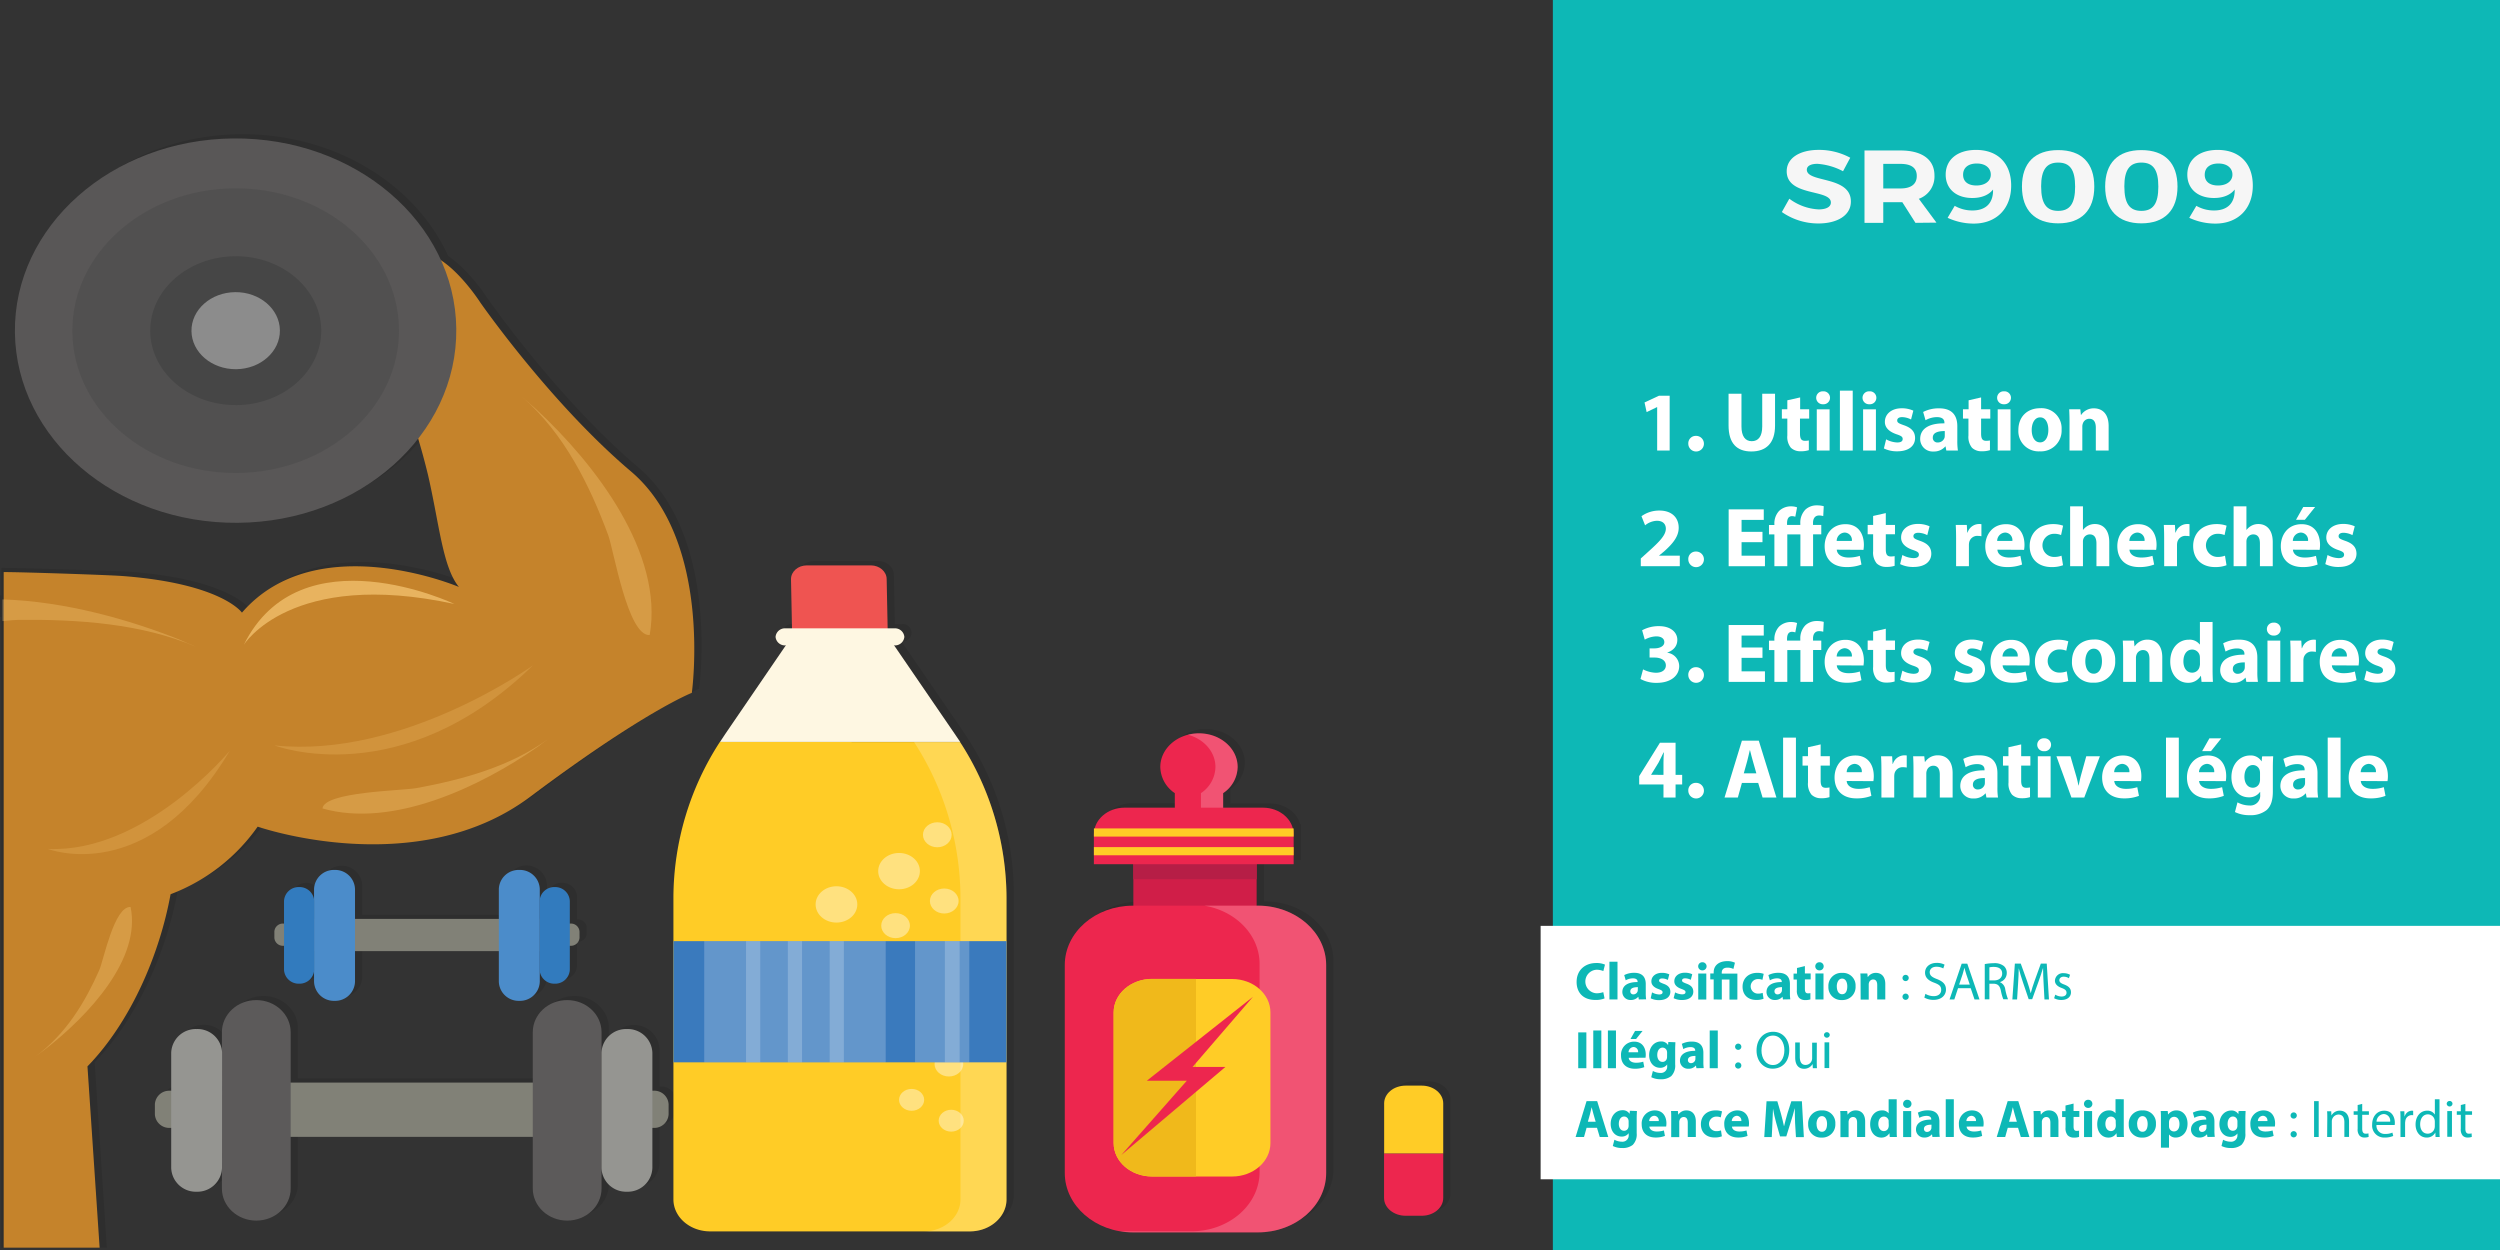 <svg id="Calque_1" data-name="Calque 1" xmlns="http://www.w3.org/2000/svg" viewBox="0 0 799.77 400"><rect x="0" y="0" width="799.77" height="400" fill="#333333" stroke="none"/><title>sr9009-sommaire</title><rect x="496.77" width="303" height="400" style="fill:#0db8b6"/><path d="M581.62,53.27c-2,0-3.37.63-3.37,1.88,0,4.26,14.13,1.88,14.09,10.2,0,4.52-4.51,7-10.38,7a20.35,20.35,0,0,1-11.7-3.66l2.39-4.26A17,17,0,0,0,582,67.85c2.46,0,3.94-.79,3.94-2.21,0-4.36-14.13-1.82-14.13-10,0-4.19,4.13-6.83,10.26-6.83a21.06,21.06,0,0,1,10.07,2.51l-2.31,4.32A20.44,20.44,0,0,0,581.62,53.27Z" transform="translate(-0.23 -0.86)" style="fill:#f6f6f6"/><path d="M613,72.15l-4.2-6.6h-6.1v6.6h-6V49h11.51c6.93,0,10.87,2.9,10.87,8a7.55,7.55,0,0,1-5,7.46l5.64,7.62Zm-10.3-11h5.53c3.29,0,5.19-1.32,5.19-4s-1.89-3.86-5.19-3.86h-5.53Z" transform="translate(-0.23 -0.86)" style="fill:#f6f6f6"/><path d="M631.23,68.19c4.54,0,6.7-2.61,6.59-6.7-1.29,1.68-3.56,2.71-6.63,2.71-5.26,0-8.52-3-8.52-7.46,0-4.88,3.83-7.92,9.7-7.92,7,0,11.25,4.32,11.25,11.42,0,7.36-4.7,12.15-12,12.15a19.87,19.87,0,0,1-8.33-1.85l2.27-3.83A11.23,11.23,0,0,0,631.23,68.19Zm5.87-11.52c0-1.78-1.4-3.5-4.47-3.5-2.69,0-4.39,1.29-4.39,3.6,0,2.15,1.55,3.43,4.24,3.43C635.44,60.2,637.14,58.65,637.1,56.67Z" transform="translate(-0.23 -0.86)" style="fill:#f6f6f6"/><path d="M670.21,60.56c0,7.56-4.13,11.75-11.55,11.75s-11.59-4.19-11.59-11.75,4.09-11.68,11.59-11.68S670.21,53,670.21,60.56Zm-17,0c0,5.45,1.7,7.76,5.45,7.76s5.42-2.31,5.42-7.76-1.7-7.69-5.42-7.69S653.2,55.15,653.2,60.56Z" transform="translate(-0.23 -0.86)" style="fill:#f6f6f6"/><path d="M696.83,60.56c0,7.56-4.13,11.75-11.55,11.75s-11.59-4.19-11.59-11.75,4.09-11.68,11.59-11.68S696.83,53,696.83,60.56Zm-17,0c0,5.45,1.7,7.76,5.45,7.76s5.42-2.31,5.42-7.76-1.7-7.69-5.42-7.69S679.82,55.15,679.82,60.56Z" transform="translate(-0.23 -0.86)" style="fill:#f6f6f6"/><path d="M708.53,68.19c4.54,0,6.7-2.61,6.59-6.7-1.29,1.68-3.56,2.71-6.63,2.71-5.26,0-8.52-3-8.52-7.46,0-4.88,3.83-7.92,9.7-7.92,7,0,11.25,4.32,11.25,11.42,0,7.36-4.7,12.15-12,12.15a19.87,19.87,0,0,1-8.33-1.85l2.27-3.83A11.23,11.23,0,0,0,708.53,68.19Zm5.87-11.52c0-1.78-1.4-3.5-4.47-3.5-2.69,0-4.39,1.29-4.39,3.6,0,2.15,1.55,3.43,4.24,3.43C712.74,60.2,714.44,58.65,714.4,56.67Z" transform="translate(-0.23 -0.86)" style="fill:#f6f6f6"/><path d="M530.37,131.1h-.05L527,132.69l-.67-3.08,4.64-2.16h3.4V145h-4Z" transform="translate(-0.23 -0.86)" style="fill:#fff"/><path d="M540.33,142.81a2.38,2.38,0,0,1,2.43-2.51,2.5,2.5,0,1,1-2.43,2.51Z" transform="translate(-0.23 -0.86)" style="fill:#fff"/><path d="M557.34,126.81v10.47c0,3.13,1.19,4.72,3.29,4.72s3.35-1.51,3.35-4.72V126.81h4.1V137c0,5.61-2.83,8.29-7.58,8.29-4.59,0-7.29-2.54-7.29-8.34V126.81Z" transform="translate(-0.23 -0.86)" style="fill:#fff"/><path d="M576.11,128v3.78H579v3h-2.94v4.78c0,1.59.38,2.32,1.62,2.32a6.72,6.72,0,0,0,1.21-.11l0,3.1a8.05,8.05,0,0,1-2.67.35,4.27,4.27,0,0,1-3.08-1.13,5.47,5.47,0,0,1-1.13-3.91v-5.4h-1.75v-3h1.75v-2.86Z" transform="translate(-0.23 -0.86)" style="fill:#fff"/><path d="M585.67,128.13a2.06,2.06,0,0,1-2.21,2.05,2.07,2.07,0,1,1,0-4.13A2.06,2.06,0,0,1,585.67,128.13ZM581.43,145V131.8h4.1V145Z" transform="translate(-0.23 -0.86)" style="fill:#fff"/><path d="M588.83,125.83h4.1V145h-4.1Z" transform="translate(-0.23 -0.86)" style="fill:#fff"/><path d="M600.49,128.13a2.06,2.06,0,0,1-2.21,2.05,2.07,2.07,0,1,1,0-4.13A2.06,2.06,0,0,1,600.49,128.13ZM596.25,145V131.8h4.1V145Z" transform="translate(-0.23 -0.86)" style="fill:#fff"/><path d="M603.62,141.41a8,8,0,0,0,3.54,1c1.24,0,1.75-.43,1.75-1.11s-.41-1-1.94-1.51c-2.73-.92-3.78-2.4-3.75-4,0-2.46,2.11-4.32,5.37-4.32a8.86,8.86,0,0,1,3.73.76l-.73,2.83a6.47,6.47,0,0,0-2.86-.76c-1,0-1.57.4-1.57,1.08s.51.94,2.13,1.51c2.51.86,3.56,2.13,3.59,4.08,0,2.46-1.94,4.27-5.72,4.27a9.34,9.34,0,0,1-4.26-.92Z" transform="translate(-0.23 -0.86)" style="fill:#fff"/><path d="M622.87,145l-.24-1.32h-.08a4.75,4.75,0,0,1-3.78,1.62,4,4,0,0,1-4.26-4c0-3.43,3.08-5.07,7.75-5V136c0-.7-.38-1.7-2.4-1.7a7.42,7.42,0,0,0-3.64,1l-.76-2.65a10.9,10.9,0,0,1,5.13-1.16c4.4,0,5.8,2.59,5.8,5.7v4.59a20.46,20.46,0,0,0,.19,3.21Zm-.49-6.24c-2.16,0-3.83.49-3.83,2.08a1.47,1.47,0,0,0,1.62,1.57,2.24,2.24,0,0,0,2.13-1.51,3,3,0,0,0,.08-.7Z" transform="translate(-0.23 -0.86)" style="fill:#fff"/><path d="M634,128v3.78h2.94v3H634v4.78c0,1.59.38,2.32,1.62,2.32a6.72,6.72,0,0,0,1.21-.11l0,3.1a8.05,8.05,0,0,1-2.67.35,4.27,4.27,0,0,1-3.08-1.13,5.47,5.47,0,0,1-1.13-3.91v-5.4h-1.75v-3H630v-2.86Z" transform="translate(-0.23 -0.86)" style="fill:#fff"/><path d="M643.55,128.13a2.06,2.06,0,0,1-2.21,2.05,2.07,2.07,0,1,1,0-4.13A2.06,2.06,0,0,1,643.55,128.13ZM639.31,145V131.8h4.1V145Z" transform="translate(-0.23 -0.86)" style="fill:#fff"/><path d="M659.75,138.25a6.62,6.62,0,0,1-7,7,6.47,6.47,0,0,1-6.83-6.8c0-4.26,2.81-7,7-7A6.42,6.42,0,0,1,659.75,138.25Zm-9.56.13c0,2.27.94,4,2.7,4,1.59,0,2.62-1.59,2.62-4,0-2-.76-4-2.62-4S650.19,136.44,650.19,138.39Z" transform="translate(-0.23 -0.86)" style="fill:#fff"/><path d="M662.29,136c0-1.65-.05-3-.11-4.21h3.56l.19,1.81H666a4.83,4.83,0,0,1,4.08-2.11c2.7,0,4.72,1.78,4.72,5.67V145h-4.1v-7.31c0-1.7-.59-2.86-2.08-2.86a2.19,2.19,0,0,0-2.08,1.54,2.83,2.83,0,0,0-.16,1V145h-4.1Z" transform="translate(-0.23 -0.86)" style="fill:#fff"/><path d="M525.13,182v-2.48l2.27-2.05c3.83-3.43,5.7-5.4,5.75-7.45,0-1.43-.86-2.56-2.89-2.56a6.35,6.35,0,0,0-3.75,1.46L525.35,166a9.71,9.71,0,0,1,5.75-1.81c4,0,6.16,2.32,6.16,5.51,0,2.94-2.13,5.29-4.67,7.56L531,178.57v.05h6.61V182Z" transform="translate(-0.23 -0.86)" style="fill:#fff"/><path d="M540.33,179.81a2.38,2.38,0,0,1,2.43-2.51,2.5,2.5,0,1,1-2.43,2.51Z" transform="translate(-0.23 -0.86)" style="fill:#fff"/><path d="M564.06,174.31h-6.69v4.32h7.48V182H553.24V163.81h11.23v3.37h-7.1V171h6.69Z" transform="translate(-0.23 -0.86)" style="fill:#fff"/><path d="M576.19,182V171.82H572V182h-4.13V171.82h-1.73v-3h1.73v-.27a5.86,5.86,0,0,1,1.51-4.24,5.45,5.45,0,0,1,4-1.46,5.08,5.08,0,0,1,1.75.32l-.57,3a3.32,3.32,0,0,0-1.05-.19c-1.21,0-1.59,1-1.59,2.32v.49h4.24v-.51a6,6,0,0,1,1.67-4.43,5.3,5.3,0,0,1,3.64-1.32,8,8,0,0,1,2.19.27l-.16,3.16a4.63,4.63,0,0,0-1.35-.19c-1.35,0-1.92,1.05-1.92,2.35v.67h2.64v3h-2.62V182Z" transform="translate(-0.23 -0.86)" style="fill:#fff"/><path d="M587.83,176.71c.13,1.7,1.81,2.51,3.72,2.51a11.62,11.62,0,0,0,3.64-.54l.54,2.78a13,13,0,0,1-4.78.81c-4.48,0-7-2.59-7-6.72,0-3.35,2.08-7,6.67-7,4.27,0,5.88,3.32,5.88,6.59a9.78,9.78,0,0,1-.13,1.62Zm4.83-2.81a2.38,2.38,0,0,0-2.32-2.67,2.69,2.69,0,0,0-2.54,2.67Z" transform="translate(-0.23 -0.86)" style="fill:#fff"/><path d="M603.51,165v3.78h2.94v3h-2.94v4.78c0,1.59.38,2.32,1.62,2.32a6.72,6.72,0,0,0,1.21-.11l0,3.1a8.05,8.05,0,0,1-2.67.35,4.27,4.27,0,0,1-3.08-1.13,5.47,5.47,0,0,1-1.13-3.91v-5.4h-1.75v-3h1.75v-2.86Z" transform="translate(-0.23 -0.86)" style="fill:#fff"/><path d="M608.81,178.41a8,8,0,0,0,3.54,1c1.24,0,1.75-.43,1.75-1.11s-.41-1-1.94-1.51c-2.73-.92-3.78-2.4-3.75-4,0-2.46,2.11-4.32,5.37-4.32a8.86,8.86,0,0,1,3.73.76l-.73,2.83a6.47,6.47,0,0,0-2.86-.76c-1,0-1.57.4-1.57,1.08s.51.94,2.13,1.51c2.51.86,3.56,2.13,3.59,4.08,0,2.46-1.94,4.27-5.72,4.27a9.34,9.34,0,0,1-4.26-.92Z" transform="translate(-0.23 -0.86)" style="fill:#fff"/><path d="M626,173.15c0-1.94-.05-3.21-.11-4.35h3.54l.14,2.43h.11a3.88,3.88,0,0,1,3.56-2.73,4.21,4.21,0,0,1,.86.05v3.86a5.9,5.9,0,0,0-1.11-.11,2.64,2.64,0,0,0-2.81,2.08,4.86,4.86,0,0,0-.08.92V182H626Z" transform="translate(-0.23 -0.86)" style="fill:#fff"/><path d="M639.21,176.71c.13,1.7,1.81,2.51,3.72,2.51a11.62,11.62,0,0,0,3.64-.54l.54,2.78a13,13,0,0,1-4.78.81c-4.48,0-7-2.59-7-6.72,0-3.35,2.08-7,6.67-7,4.27,0,5.88,3.32,5.88,6.59a9.78,9.78,0,0,1-.13,1.62ZM644,173.9a2.38,2.38,0,0,0-2.32-2.67,2.69,2.69,0,0,0-2.54,2.67Z" transform="translate(-0.23 -0.86)" style="fill:#fff"/><path d="M660.21,181.68a10,10,0,0,1-3.67.59c-4.26,0-7-2.59-7-6.75,0-3.86,2.65-7,7.56-7a9.51,9.51,0,0,1,3.13.51l-.65,3a5.61,5.61,0,0,0-2.29-.4,3.7,3.7,0,0,0,.08,7.4,6.33,6.33,0,0,0,2.35-.4Z" transform="translate(-0.23 -0.86)" style="fill:#fff"/><path d="M662.48,162.83h4.1v7.53h.05a4.92,4.92,0,0,1,1.62-1.35,4.61,4.61,0,0,1,2.13-.51c2.62,0,4.62,1.81,4.62,5.78V182h-4.1v-7.26c0-1.73-.59-2.92-2.13-2.92a2.18,2.18,0,0,0-2.05,1.43,2.6,2.6,0,0,0-.14.92V182h-4.1Z" transform="translate(-0.23 -0.86)" style="fill:#fff"/><path d="M681.46,176.71c.13,1.7,1.81,2.51,3.72,2.51a11.62,11.62,0,0,0,3.64-.54l.54,2.78a13,13,0,0,1-4.78.81c-4.48,0-7-2.59-7-6.72,0-3.35,2.08-7,6.67-7,4.27,0,5.88,3.32,5.88,6.59a9.78,9.78,0,0,1-.13,1.62Zm4.83-2.81a2.38,2.38,0,0,0-2.32-2.67,2.69,2.69,0,0,0-2.54,2.67Z" transform="translate(-0.23 -0.86)" style="fill:#fff"/><path d="M692.56,173.15c0-1.94-.05-3.21-.11-4.35H696l.14,2.43h.11a3.88,3.88,0,0,1,3.56-2.73,4.21,4.21,0,0,1,.86.05v3.86a5.9,5.9,0,0,0-1.11-.11,2.64,2.64,0,0,0-2.81,2.08,4.86,4.86,0,0,0-.08.92V182h-4.1Z" transform="translate(-0.23 -0.86)" style="fill:#fff"/><path d="M712.51,181.68a10,10,0,0,1-3.67.59c-4.26,0-7-2.59-7-6.75,0-3.86,2.65-7,7.56-7a9.51,9.51,0,0,1,3.13.51l-.65,3a5.61,5.61,0,0,0-2.29-.4,3.7,3.7,0,0,0,.08,7.4,6.33,6.33,0,0,0,2.35-.4Z" transform="translate(-0.23 -0.86)" style="fill:#fff"/><path d="M714.78,162.83h4.1v7.53h.05a4.92,4.92,0,0,1,1.62-1.35,4.61,4.61,0,0,1,2.13-.51c2.62,0,4.62,1.81,4.62,5.78V182h-4.1v-7.26c0-1.73-.59-2.92-2.13-2.92a2.18,2.18,0,0,0-2.05,1.43,2.6,2.6,0,0,0-.14.92V182h-4.1Z" transform="translate(-0.23 -0.86)" style="fill:#fff"/><path d="M733.76,176.71c.13,1.7,1.81,2.51,3.72,2.51a11.62,11.62,0,0,0,3.64-.54l.54,2.78a13,13,0,0,1-4.78.81c-4.48,0-7-2.59-7-6.72,0-3.35,2.08-7,6.67-7,4.27,0,5.88,3.32,5.88,6.59a9.78,9.78,0,0,1-.13,1.62Zm4.83-2.81a2.38,2.38,0,0,0-2.32-2.67,2.69,2.69,0,0,0-2.54,2.67Zm2.27-10.85-3.29,4.1h-2.83l2.32-4.1Z" transform="translate(-0.23 -0.86)" style="fill:#fff"/><path d="M744.83,178.41a8,8,0,0,0,3.54,1c1.24,0,1.75-.43,1.75-1.11s-.41-1-1.94-1.51c-2.73-.92-3.78-2.4-3.75-4,0-2.46,2.11-4.32,5.37-4.32a8.86,8.86,0,0,1,3.73.76l-.73,2.83a6.47,6.47,0,0,0-2.86-.76c-1,0-1.57.4-1.57,1.08s.51.94,2.13,1.51c2.51.86,3.56,2.13,3.59,4.08,0,2.46-1.94,4.27-5.72,4.27a9.34,9.34,0,0,1-4.26-.92Z" transform="translate(-0.23 -0.86)" style="fill:#fff"/><path d="M525.86,215a9.68,9.68,0,0,0,4.08,1.08c2.13,0,3.21-1,3.21-2.35,0-1.73-1.73-2.51-3.54-2.51h-1.67v-2.94h1.59c1.38,0,3.13-.54,3.13-2,0-1.05-.86-1.84-2.59-1.84a8,8,0,0,0-3.67,1.05l-.84-3a11,11,0,0,1,5.43-1.32c3.75,0,5.83,2,5.83,4.37,0,1.86-1.05,3.32-3.21,4.08v.05a4.36,4.36,0,0,1,3.81,4.27c0,3.1-2.73,5.37-7.18,5.37a10.37,10.37,0,0,1-5.21-1.24Z" transform="translate(-0.23 -0.86)" style="fill:#fff"/><path d="M540.33,216.81a2.38,2.38,0,0,1,2.43-2.51,2.5,2.5,0,1,1-2.43,2.51Z" transform="translate(-0.23 -0.86)" style="fill:#fff"/><path d="M564.06,211.31h-6.69v4.32h7.48V219H553.24V200.81h11.23v3.37h-7.1V208h6.69Z" transform="translate(-0.23 -0.86)" style="fill:#fff"/><path d="M576.19,219V208.82H572V219h-4.13V208.82h-1.73v-3h1.73v-.27a5.86,5.86,0,0,1,1.51-4.24,5.45,5.45,0,0,1,4-1.46,5.08,5.08,0,0,1,1.75.32l-.57,3a3.3,3.3,0,0,0-1.05-.19c-1.21,0-1.59,1-1.59,2.32v.49h4.24v-.51a6,6,0,0,1,1.67-4.43,5.3,5.3,0,0,1,3.64-1.32,8,8,0,0,1,2.19.27l-.16,3.16a4.65,4.65,0,0,0-1.35-.19c-1.35,0-1.92,1.05-1.92,2.35v.67h2.64v3h-2.62V219Z" transform="translate(-0.23 -0.86)" style="fill:#fff"/><path d="M587.83,213.71c.13,1.7,1.81,2.51,3.72,2.51a11.61,11.61,0,0,0,3.64-.54l.54,2.78a13,13,0,0,1-4.78.81c-4.48,0-7-2.59-7-6.72,0-3.35,2.08-7,6.67-7,4.27,0,5.88,3.32,5.88,6.59a9.77,9.77,0,0,1-.13,1.62Zm4.83-2.81a2.38,2.38,0,0,0-2.32-2.67,2.7,2.7,0,0,0-2.54,2.67Z" transform="translate(-0.23 -0.86)" style="fill:#fff"/><path d="M603.51,202v3.78h2.94v3h-2.94v4.78c0,1.59.38,2.32,1.62,2.32a6.63,6.63,0,0,0,1.21-.11l0,3.1a8.06,8.06,0,0,1-2.67.35,4.27,4.27,0,0,1-3.08-1.13,5.47,5.47,0,0,1-1.13-3.91v-5.4h-1.75v-3h1.75v-2.86Z" transform="translate(-0.23 -0.86)" style="fill:#fff"/><path d="M608.81,215.41a8,8,0,0,0,3.54,1c1.24,0,1.75-.43,1.75-1.11s-.41-1-1.94-1.51c-2.73-.92-3.78-2.4-3.75-4,0-2.46,2.11-4.32,5.37-4.32a8.85,8.85,0,0,1,3.73.76l-.73,2.83a6.47,6.47,0,0,0-2.86-.76c-1,0-1.57.41-1.57,1.08s.51.94,2.13,1.51c2.51.86,3.56,2.13,3.59,4.08,0,2.46-1.94,4.26-5.72,4.26a9.36,9.36,0,0,1-4.26-.92Z" transform="translate(-0.23 -0.86)" style="fill:#fff"/><path d="M626,215.41a8,8,0,0,0,3.54,1c1.24,0,1.75-.43,1.75-1.11s-.41-1-1.94-1.51c-2.73-.92-3.78-2.4-3.75-4,0-2.46,2.11-4.32,5.37-4.32a8.85,8.85,0,0,1,3.73.76l-.73,2.83a6.47,6.47,0,0,0-2.86-.76c-1,0-1.57.41-1.57,1.08s.51.94,2.13,1.51c2.51.86,3.56,2.13,3.59,4.08,0,2.46-1.94,4.26-5.72,4.26a9.36,9.36,0,0,1-4.26-.92Z" transform="translate(-0.23 -0.86)" style="fill:#fff"/><path d="M640.88,213.71c.13,1.7,1.81,2.51,3.72,2.51a11.61,11.61,0,0,0,3.64-.54l.54,2.78a13,13,0,0,1-4.78.81c-4.48,0-7-2.59-7-6.72,0-3.35,2.08-7,6.67-7,4.27,0,5.88,3.32,5.88,6.59a9.77,9.77,0,0,1-.13,1.62Zm4.83-2.81a2.38,2.38,0,0,0-2.32-2.67,2.7,2.7,0,0,0-2.54,2.67Z" transform="translate(-0.23 -0.86)" style="fill:#fff"/><path d="M661.88,218.68a10,10,0,0,1-3.67.59c-4.26,0-7-2.59-7-6.75,0-3.86,2.65-7,7.56-7a9.51,9.51,0,0,1,3.13.51l-.65,3a5.61,5.61,0,0,0-2.29-.4,3.7,3.7,0,0,0,.08,7.4,6.35,6.35,0,0,0,2.35-.4Z" transform="translate(-0.23 -0.86)" style="fill:#fff"/><path d="M676.9,212.25a6.62,6.62,0,0,1-7,7,6.47,6.47,0,0,1-6.83-6.8c0-4.27,2.81-7,7-7A6.42,6.42,0,0,1,676.9,212.25Zm-9.56.13c0,2.27.94,4,2.7,4,1.59,0,2.62-1.59,2.62-4,0-2-.76-4-2.62-4S667.34,210.44,667.34,212.39Z" transform="translate(-0.23 -0.86)" style="fill:#fff"/><path d="M679.44,210c0-1.65-.05-3.05-.11-4.21h3.56l.19,1.81h.08a4.83,4.83,0,0,1,4.08-2.11c2.7,0,4.72,1.78,4.72,5.67V219h-4.1v-7.32c0-1.7-.59-2.86-2.08-2.86a2.19,2.19,0,0,0-2.08,1.54,2.83,2.83,0,0,0-.16,1V219h-4.1Z" transform="translate(-0.23 -0.86)" style="fill:#fff"/><path d="M708.05,199.83v15.22c0,1.49.05,3.05.11,3.94h-3.64l-.19-1.94h-.05a4.61,4.61,0,0,1-4.13,2.24c-3.13,0-5.64-2.67-5.64-6.78,0-4.45,2.75-7,5.91-7A4,4,0,0,1,703.9,207H704v-7.15ZM704,211.39a6.53,6.53,0,0,0-.05-.73,2.47,2.47,0,0,0-2.4-2c-1.86,0-2.83,1.67-2.83,3.75,0,2.24,1.11,3.64,2.81,3.64a2.4,2.4,0,0,0,2.38-2,3.49,3.49,0,0,0,.11-.95Z" transform="translate(-0.23 -0.86)" style="fill:#fff"/><path d="M718.85,219l-.24-1.32h-.08a4.75,4.75,0,0,1-3.78,1.62,4,4,0,0,1-4.26-4c0-3.43,3.08-5.07,7.75-5V210c0-.7-.38-1.7-2.4-1.7a7.42,7.42,0,0,0-3.64,1l-.76-2.65a10.9,10.9,0,0,1,5.13-1.16c4.4,0,5.8,2.59,5.8,5.7v4.59a20.46,20.46,0,0,0,.19,3.21Zm-.49-6.24c-2.16,0-3.83.49-3.83,2.08a1.47,1.47,0,0,0,1.62,1.57,2.24,2.24,0,0,0,2.13-1.51,3,3,0,0,0,.08-.7Z" transform="translate(-0.23 -0.86)" style="fill:#fff"/><path d="M729.85,202.13a2.06,2.06,0,0,1-2.21,2.05,2.07,2.07,0,1,1,0-4.13A2.06,2.06,0,0,1,729.85,202.13ZM725.61,219V205.8h4.1V219Z" transform="translate(-0.23 -0.86)" style="fill:#fff"/><path d="M733,210.15c0-1.94-.05-3.21-.11-4.35h3.54l.14,2.43h.11a3.88,3.88,0,0,1,3.56-2.73,4.24,4.24,0,0,1,.86.05v3.86a5.81,5.81,0,0,0-1.11-.11,2.64,2.64,0,0,0-2.81,2.08,4.86,4.86,0,0,0-.08.92V219H733Z" transform="translate(-0.23 -0.86)" style="fill:#fff"/><path d="M746.21,213.71c.13,1.7,1.81,2.51,3.72,2.51a11.61,11.61,0,0,0,3.64-.54l.54,2.78a13,13,0,0,1-4.78.81c-4.48,0-7-2.59-7-6.72,0-3.35,2.08-7,6.67-7,4.27,0,5.88,3.32,5.88,6.59a9.77,9.77,0,0,1-.13,1.62ZM751,210.9a2.38,2.38,0,0,0-2.32-2.67,2.7,2.7,0,0,0-2.54,2.67Z" transform="translate(-0.23 -0.86)" style="fill:#fff"/><path d="M757.28,215.41a8,8,0,0,0,3.54,1c1.24,0,1.75-.43,1.75-1.11s-.41-1-1.94-1.51c-2.73-.92-3.78-2.4-3.75-4,0-2.46,2.11-4.32,5.37-4.32a8.85,8.85,0,0,1,3.73.76l-.73,2.83a6.47,6.47,0,0,0-2.86-.76c-1,0-1.57.41-1.57,1.08s.51.94,2.13,1.51c2.51.86,3.56,2.13,3.59,4.08,0,2.46-1.94,4.26-5.72,4.26a9.36,9.36,0,0,1-4.26-.92Z" transform="translate(-0.23 -0.86)" style="fill:#fff"/><path d="M532.39,256v-4.18h-7.77v-2.67l6.64-10.69h5v10.28h2.11v3.08h-2.11V256Zm0-7.26v-3.89c0-1.05.05-2.13.13-3.27h-.11c-.57,1.13-1,2.16-1.62,3.27l-2.35,3.83v.05Z" transform="translate(-0.23 -0.86)" style="fill:#fff"/><path d="M540.33,253.81a2.38,2.38,0,0,1,2.43-2.51,2.5,2.5,0,1,1-2.43,2.51Z" transform="translate(-0.23 -0.86)" style="fill:#fff"/><path d="M557.48,251.33l-1.3,4.67h-4.26l5.56-18.19h5.4L568.52,256h-4.43l-1.4-4.67Zm4.62-3.08L561,244.39c-.32-1.08-.65-2.43-.92-3.51H560c-.27,1.08-.54,2.46-.84,3.51l-1.08,3.86Z" transform="translate(-0.23 -0.86)" style="fill:#fff"/><path d="M570.66,236.83h4.1V256h-4.1Z" transform="translate(-0.23 -0.86)" style="fill:#fff"/><path d="M582.67,239v3.78h2.94v3h-2.94v4.78c0,1.59.38,2.32,1.62,2.32a6.63,6.63,0,0,0,1.21-.11l0,3.1a8.06,8.06,0,0,1-2.67.35,4.27,4.27,0,0,1-3.08-1.13,5.47,5.47,0,0,1-1.13-3.91v-5.4h-1.75v-3h1.75v-2.86Z" transform="translate(-0.23 -0.86)" style="fill:#fff"/><path d="M591,250.71c.13,1.7,1.81,2.51,3.72,2.51a11.61,11.61,0,0,0,3.64-.54l.54,2.78a13,13,0,0,1-4.78.81c-4.48,0-7-2.59-7-6.72,0-3.35,2.08-7,6.67-7,4.27,0,5.88,3.32,5.88,6.59a9.77,9.77,0,0,1-.13,1.62Zm4.83-2.81a2.38,2.38,0,0,0-2.32-2.67A2.7,2.7,0,0,0,591,247.9Z" transform="translate(-0.23 -0.86)" style="fill:#fff"/><path d="M602.11,247.15c0-1.94-.05-3.21-.11-4.35h3.54l.14,2.43h.11a3.88,3.88,0,0,1,3.56-2.73,4.24,4.24,0,0,1,.86.05v3.86a5.81,5.81,0,0,0-1.11-.11,2.64,2.64,0,0,0-2.81,2.08,4.86,4.86,0,0,0-.08.92V256h-4.1Z" transform="translate(-0.23 -0.86)" style="fill:#fff"/><path d="M612.37,247c0-1.65-.05-3.05-.11-4.21h3.56l.19,1.81h.08a4.83,4.83,0,0,1,4.08-2.11c2.7,0,4.72,1.78,4.72,5.67V256h-4.1v-7.32c0-1.7-.59-2.86-2.08-2.86a2.19,2.19,0,0,0-2.08,1.54,2.83,2.83,0,0,0-.16,1V256h-4.1Z" transform="translate(-0.23 -0.86)" style="fill:#fff"/><path d="M635.7,256l-.24-1.32h-.08a4.75,4.75,0,0,1-3.78,1.62,4,4,0,0,1-4.26-4c0-3.43,3.08-5.07,7.75-5V247c0-.7-.38-1.7-2.4-1.7a7.42,7.42,0,0,0-3.64,1l-.76-2.65a10.9,10.9,0,0,1,5.13-1.16c4.4,0,5.8,2.59,5.8,5.7v4.59a20.46,20.46,0,0,0,.19,3.21Zm-.49-6.24c-2.16,0-3.83.49-3.83,2.08a1.47,1.47,0,0,0,1.62,1.57,2.24,2.24,0,0,0,2.13-1.51,3,3,0,0,0,.08-.7Z" transform="translate(-0.23 -0.86)" style="fill:#fff"/><path d="M646.82,239v3.78h2.94v3h-2.94v4.78c0,1.59.38,2.32,1.62,2.32a6.63,6.63,0,0,0,1.21-.11l0,3.1a8.06,8.06,0,0,1-2.67.35,4.27,4.27,0,0,1-3.08-1.13,5.47,5.47,0,0,1-1.13-3.91v-5.4H641v-3h1.75v-2.86Z" transform="translate(-0.23 -0.86)" style="fill:#fff"/><path d="M656.38,239.13a2.06,2.06,0,0,1-2.21,2.05,2.07,2.07,0,1,1,0-4.13A2.06,2.06,0,0,1,656.38,239.13ZM652.14,256V242.8h4.1V256Z" transform="translate(-0.23 -0.86)" style="fill:#fff"/><path d="M662.59,242.8l1.78,6.13a30.79,30.79,0,0,1,.76,3.21h.08c.22-1.08.43-2.08.73-3.21l1.7-6.13H672L667,256h-4.1l-4.8-13.2Z" transform="translate(-0.23 -0.86)" style="fill:#fff"/><path d="M676.6,250.71c.13,1.7,1.81,2.51,3.72,2.51a11.61,11.61,0,0,0,3.64-.54l.54,2.78a13,13,0,0,1-4.78.81c-4.48,0-7-2.59-7-6.72,0-3.35,2.08-7,6.67-7,4.27,0,5.88,3.32,5.88,6.59a9.77,9.77,0,0,1-.13,1.62Zm4.83-2.81a2.38,2.38,0,0,0-2.32-2.67,2.7,2.7,0,0,0-2.54,2.67Z" transform="translate(-0.23 -0.86)" style="fill:#fff"/><path d="M693.15,236.83h4.1V256h-4.1Z" transform="translate(-0.23 -0.86)" style="fill:#fff"/><path d="M703.74,250.71c.13,1.7,1.81,2.51,3.72,2.51a11.61,11.61,0,0,0,3.64-.54l.54,2.78a13,13,0,0,1-4.78.81c-4.48,0-7-2.59-7-6.72,0-3.35,2.08-7,6.67-7,4.27,0,5.88,3.32,5.88,6.59a9.77,9.77,0,0,1-.13,1.62Zm4.83-2.81a2.38,2.38,0,0,0-2.32-2.67,2.7,2.7,0,0,0-2.54,2.67Zm2.27-10.85-3.29,4.1h-2.83l2.32-4.1Z" transform="translate(-0.23 -0.86)" style="fill:#fff"/><path d="M727.44,242.8c-.05.84-.11,1.94-.11,3.91v7.37c0,2.54-.51,4.62-2,5.94a8.14,8.14,0,0,1-5.37,1.62,10.29,10.29,0,0,1-4.75-1l.81-3.1a8.12,8.12,0,0,0,3.83,1,3.15,3.15,0,0,0,3.43-3.48v-.86h-.05a4.22,4.22,0,0,1-3.56,1.73c-3.27,0-5.59-2.64-5.59-6.45,0-4.24,2.75-6.94,6-6.94a4,4,0,0,1,3.62,1.86h.05l.14-1.57Zm-4.21,5.37a3.21,3.21,0,0,0-.08-.76,2.25,2.25,0,0,0-2.21-1.81c-1.48,0-2.7,1.35-2.7,3.75,0,2,1,3.51,2.7,3.51a2.23,2.23,0,0,0,2.16-1.67,3.47,3.47,0,0,0,.13-1.08Z" transform="translate(-0.23 -0.86)" style="fill:#fff"/><path d="M738.13,256l-.24-1.32h-.08A4.75,4.75,0,0,1,734,256.3a4,4,0,0,1-4.26-4c0-3.43,3.08-5.07,7.75-5V247c0-.7-.38-1.7-2.4-1.7a7.42,7.42,0,0,0-3.64,1l-.76-2.65a10.9,10.9,0,0,1,5.13-1.16c4.4,0,5.8,2.59,5.8,5.7v4.59a20.46,20.46,0,0,0,.19,3.21Zm-.49-6.24c-2.16,0-3.83.49-3.83,2.08a1.47,1.47,0,0,0,1.62,1.57,2.24,2.24,0,0,0,2.13-1.51,3,3,0,0,0,.08-.7Z" transform="translate(-0.23 -0.86)" style="fill:#fff"/><path d="M744.88,236.83H749V256h-4.1Z" transform="translate(-0.23 -0.86)" style="fill:#fff"/><path d="M755.47,250.71c.13,1.7,1.81,2.51,3.72,2.51a11.61,11.61,0,0,0,3.64-.54l.54,2.78a13,13,0,0,1-4.78.81c-4.48,0-7-2.59-7-6.72,0-3.35,2.08-7,6.67-7,4.27,0,5.88,3.32,5.88,6.59a9.77,9.77,0,0,1-.13,1.62Zm4.83-2.81a2.38,2.38,0,0,0-2.32-2.67,2.7,2.7,0,0,0-2.54,2.67Z" transform="translate(-0.23 -0.86)" style="fill:#fff"/><g style="opacity:0.1"><path d="M53.54,300a119.39,119.39,0,0,0,3.59-14.4A59.92,59.92,0,0,0,85,264s50.82,17.71,87.23-9.59,51.66-33.21,51.66-33.21,6.76-48.61-19.48-70.84c-25.89-21.93-48.22-54.06-48.22-54.06s-5.76-9-12.57-13.51c-10.41-23-36.3-39.23-66.4-39C38.24,44.15,7,72,7.35,105.92s32.31,61.22,71.28,60.87c24-.21,45.14-10.87,57.7-27,1.13,3.73,2.23,7.72,3.16,11.75,3.63,15.83,4.67,29.39,9.86,35.72,0,0-45.51-19.37-69.41,8.22,0,0-6.38-9.29-38.13-11.71C37,183.44,6.65,182.53.67,182.53v8.78l-.43,0v6.94l.43,0v59.4h0V400H34.4l-3.89-59.32C39.79,331.2,48.23,316.86,53.54,300Z" transform="translate(-0.23 -0.86)" style="fill:#050505"/><path d="M457.35,346.8H452.2c-3.8,0-6.87,2.54-6.87,5.68v30.3c0,3.14,3.08,5.68,6.87,5.68h5.16c3.8,0,6.87-2.54,6.87-5.68v-30.3C464.23,349.34,461.15,346.8,457.35,346.8Z" transform="translate(-0.23 -0.86)" style="fill:#050505"/><path d="M168.66,319.7a6.34,6.34,0,0,0,6.55-6.1v-3.34a4.72,4.72,0,0,0,4.79,4,4.68,4.68,0,0,0,4.83-4.5v-7.65l.22,0a2.73,2.73,0,0,0,2.87-2.55v-2a2.73,2.73,0,0,0-2.87-2.55l-.22,0v-7.24a4.68,4.68,0,0,0-4.83-4.5,4.73,4.73,0,0,0-4.79,4v-3.34a6.56,6.56,0,0,0-13.1,0v9.56h-46v-9.56a6.56,6.56,0,0,0-13.09,0v3.34a4.86,4.86,0,0,0-9.63.55V295l-.22,0a2.72,2.72,0,0,0-2.87,2.55v2a2.72,2.72,0,0,0,2.87,2.55l.22,0v7.65a4.86,4.86,0,0,0,9.63.55v3.34a6.56,6.56,0,0,0,13.09,0v-9.82h46v9.82A6.34,6.34,0,0,0,168.66,319.7Z" transform="translate(-0.23 -0.86)" style="fill:#050505"/><path d="M211.59,348.45l-.37,0V336.31a8.19,8.19,0,0,0-16.21-.92v-5.63c0-5.67-4.93-10.27-11-10.27s-11,4.6-11,10.27v16.09H95.52V329.76c0-5.67-4.93-10.27-11-10.27s-11,4.6-11,10.27v5.63a8,8,0,0,0-8.07-6.66,7.87,7.87,0,0,0-8.14,7.58v12.16l-.37,0a4.59,4.59,0,0,0-4.83,4.3V356a4.59,4.59,0,0,0,4.83,4.3l.37,0v12.86a7.87,7.87,0,0,0,8.14,7.58,8,8,0,0,0,8.07-6.66v5.62c0,7.46,4.93,10.27,11,10.27s11-4.6,11-10.27V363.21H173v16.53c0,5.67,4.93,10.27,11,10.27s11-4.6,11-10.27v-5.62a8.19,8.19,0,0,0,16.21-.92V360.33l.37,0a4.59,4.59,0,0,0,4.83-4.3v-3.29A4.59,4.59,0,0,0,211.59,348.45Z" transform="translate(-0.23 -0.86)" style="fill:#050505"/><path d="M308,234.31,288.57,206h.13a2.76,2.76,0,1,0,0-5.47h-2.2l-.31-15.78c0-2.43-2.26-4.4-5.05-4.4h-20.5c-2.79,0-5.05,2-5.05,4.4l.31,15.78h-2.12a2.76,2.76,0,1,0,0,5.47h.14l-19.4,28.32c-.59.85-1.14,1.71-1.7,2.57A92,92,0,0,0,218,286.63v96.55c0,5.66,5.26,10.24,11.75,10.24h83.06c6.49,0,11.75-4.59,11.75-10.24V286.63a92,92,0,0,0-14.86-49.74C309.11,236,308.55,235.16,308,234.31Z" transform="translate(-0.23 -0.86)" style="fill:#050505"/><path d="M405,289.24h-.42V276h11.83V264.54h-.26c-1-3.8-4.9-6.64-9.57-6.64H393.83v-4.65a10.28,10.28,0,0,0,4.64-8.35c0-6-5.54-10.78-12.37-10.78-.38,0-.75,0-1.11,0l-.38,0-.7.09-.44.07c-.31.06-.61.13-.91.2h0c-5.1,1.33-8.83,5.45-8.83,10.33a10.28,10.28,0,0,0,4.64,8.35v4.65h-16c-4.67,0-8.56,2.84-9.57,6.64h-.26v2.61h0v3.37h0v2.61h0V276H365.1v13.26H365c-12,0-21.81,8.51-21.81,19v66.52c0,10.5,9.77,19,21.81,19h40c12,0,21.81-8.51,21.81-19V308.25C426.78,297.75,417,289.24,405,289.24Z" transform="translate(-0.23 -0.86)" style="fill:#050505"/></g><path d="M202.1,151.69c-25.89-21.93-48.22-54.06-48.22-54.06s-10.21-16-19.53-16-33.29.23-46.79,3.4S57.45,97,63.43,115.24c0,0-5.45,8.45,0,14.1,2.81,2.92,9.11,1.36,9.11,1.36s32.18,6.33,38.4,3.62,16.24-12.67,16.24-12.67a225.58,225.58,0,0,1,10,31.26c3.63,15.83,4.67,29.39,9.86,35.72,0,0-45.51-19.37-69.41,8.22,0,0-6.38-9.29-38.13-11.71-4.78-.36-32.1-1.27-38.09-1.27v75.05h0V400H32.1l-3.89-58c9.28-9.48,17.71-23.82,23-40.67a119.39,119.39,0,0,0,3.59-14.4,59.92,59.92,0,0,0,27.86-21.62s50.82,17.71,87.23-9.59,51.66-33.21,51.66-33.21S228.34,173.92,202.1,151.69Z" transform="translate(-0.23 -0.86)" style="fill:#c5832b"/><path d="M78.21,207.17s15-24.44,67.39-13.09C145.6,194.08,96.32,170.6,78.21,207.17Z" transform="translate(-0.23 -0.86)" style="fill:#ffd382;opacity:0.6"/><path d="M88,239.32s40.51,15.62,82.73-25.62C170.75,213.7,129.12,243.69,88,239.32Z" transform="translate(-0.23 -0.86)" style="fill:#ffd382;opacity:0.2"/><path d="M171.61,131.65c19.23,17.8,41,46.31,36.46,72.37-7,.41-11.47-27.09-13.28-32-5.84-15.72-13.89-32.3-27.5-44.17Z" transform="translate(-0.23 -0.86)" style="fill:#ffd382;opacity:0.3"/><path d="M172.05,239.9c-18.2,12.63-46.19,26-68.65,19.59.53-5.35,25.42-5.67,30-6.5,14.65-2.67,30.34-6.93,42.57-16Z" transform="translate(-0.23 -0.86)" style="fill:#ffd382;opacity:0.3"/><path d="M15.55,272.44S47.64,285,73.76,241C73.76,241,46.65,273.81,15.55,272.44Z" transform="translate(-0.23 -0.86)" style="fill:#ffd382;opacity:0.2"/><path d="M14.54,336.65C29,325.41,45.42,307.41,42,291c-5.25-.26-8.64,17.1-10,20.18-4.4,9.93-10.46,20.4-20.72,27.88Z" transform="translate(-0.23 -0.86)" style="fill:#ffd382;opacity:0.3"/><path d="M57.55,205.45C41.64,199.08,20.89,193.21,1,192.62v6.94c2.33-.23,4.17-.4,5.21-.41,19-.18,39.56,1.2,56.8,8.67Z" transform="translate(-0.23 -0.86)" style="fill:#ffd382;opacity:0.3"/><path d="M146.2,106c.39,34-30.89,61.77-69.86,62.11S5.44,141.22,5,107.26,35.94,45.49,74.91,45.15,145.81,72.06,146.2,106Z" transform="translate(-0.23 -0.86)" style="fill:#595757"/><path d="M127.88,106.18c.29,25.15-22.87,45.73-51.73,46S23.66,132.25,23.37,107.1s22.87-45.73,51.73-46S127.58,81,127.88,106.18Z" transform="translate(-0.23 -0.86)" style="fill:#464646;opacity:0.4"/><path d="M103,106.4c.15,13.15-12,23.92-27.06,24.06S48.44,120,48.29,106.88,60.25,83,75.35,82.83,102.8,93.25,103,106.4Z" transform="translate(-0.23 -0.86)" style="fill:#464646"/><path d="M89.77,106.52c.08,6.81-6.19,12.38-14,12.45s-14.21-5.39-14.29-12.2,6.19-12.38,14-12.45S89.69,99.71,89.77,106.52Z" transform="translate(-0.23 -0.86)" style="fill:#8c8c8c"/><path d="M449.9,389.79h5.16c3.8,0,6.87-2.54,6.87-5.68V369.84H443v14.28C443,387.25,446.1,389.79,449.9,389.79Z" transform="translate(-0.23 -0.86)" style="fill:#ed264e"/><path d="M461.93,369.84v-16c0-3.14-3.08-5.68-6.87-5.68H449.9c-3.8,0-6.87,2.54-6.87,5.68v16Z" transform="translate(-0.23 -0.86)" style="fill:#ffcc26"/><rect x="100.63" y="293.96" width="71.88" height="10.31" style="fill:#818177"/><path d="M93.73,300.87a2.73,2.73,0,0,1-2.87,2.55h0A2.72,2.72,0,0,1,88,300.87v-2a2.72,2.72,0,0,1,2.87-2.55h0a2.73,2.73,0,0,1,2.87,2.55Z" transform="translate(-0.23 -0.86)" style="fill:#818177"/><path d="M113.8,314.94a6.34,6.34,0,0,1-6.55,6.1h0a6.34,6.34,0,0,1-6.55-6.1V285.26a6.34,6.34,0,0,1,6.55-6.1h0a6.34,6.34,0,0,1,6.55,6.1Z" transform="translate(-0.23 -0.86)" style="fill:#4b8cca"/><path d="M100.75,311.05a4.68,4.68,0,0,1-4.83,4.5h0a4.68,4.68,0,0,1-4.83-4.5V289.14a4.68,4.68,0,0,1,4.83-4.5h0a4.68,4.68,0,0,1,4.83,4.5Z" transform="translate(-0.23 -0.86)" style="fill:#327bbe"/><path d="M179.88,300.87a2.73,2.73,0,0,0,2.87,2.55h0a2.73,2.73,0,0,0,2.87-2.55v-2a2.73,2.73,0,0,0-2.87-2.55h0a2.73,2.73,0,0,0-2.87,2.55Z" transform="translate(-0.23 -0.86)" style="fill:#818177"/><path d="M159.81,314.94a6.34,6.34,0,0,0,6.55,6.1h0a6.34,6.34,0,0,0,6.55-6.1V285.26a6.34,6.34,0,0,0-6.55-6.1h0a6.34,6.34,0,0,0-6.55,6.1Z" transform="translate(-0.23 -0.86)" style="fill:#4b8cca"/><path d="M172.86,311.05a4.68,4.68,0,0,0,4.83,4.5h0a4.68,4.68,0,0,0,4.83-4.5V289.14a4.68,4.68,0,0,0-4.83-4.5h0a4.68,4.68,0,0,0-4.83,4.5Z" transform="translate(-0.23 -0.86)" style="fill:#327bbe"/><rect x="71.21" y="346.33" width="121.01" height="17.36" style="fill:#818177"/><path d="M59.44,357.38a4.59,4.59,0,0,1-4.83,4.3h0a4.59,4.59,0,0,1-4.83-4.3v-3.29a4.59,4.59,0,0,1,4.83-4.3h0a4.59,4.59,0,0,1,4.83,4.3Z" transform="translate(-0.23 -0.86)" style="fill:#818177"/><path d="M93.22,381.07c0,5.67-4.93,10.27-11,10.27h0c-6.09,0-11-4.6-11-10.27v-50c0-5.67,4.93-10.27,11-10.27h0c6.09,0,11,4.6,11,10.27Z" transform="translate(-0.23 -0.86)" style="fill:#5c5a5a"/><path d="M71.25,374.52a7.88,7.88,0,0,1-8.14,7.58h0A7.87,7.87,0,0,1,55,374.52V337.64a7.87,7.87,0,0,1,8.14-7.58h0a7.87,7.87,0,0,1,8.14,7.58Z" transform="translate(-0.23 -0.86)" style="fill:#959591"/><path d="M204.46,357.38a4.59,4.59,0,0,0,4.83,4.3h0a4.59,4.59,0,0,0,4.83-4.3v-3.29a4.59,4.59,0,0,0-4.83-4.3h0a4.59,4.59,0,0,0-4.83,4.3Z" transform="translate(-0.23 -0.86)" style="fill:#818177"/><path d="M170.67,381.07c0,5.67,4.93,10.27,11,10.27h0c6.09,0,11-4.6,11-10.27v-50c0-5.67-4.93-10.27-11-10.27h0c-6.09,0-11,4.6-11,10.27Z" transform="translate(-0.23 -0.86)" style="fill:#5c5a5a"/><path d="M192.65,374.52a7.87,7.87,0,0,0,8.14,7.58h0a7.88,7.88,0,0,0,8.14-7.58V337.64a7.87,7.87,0,0,0-8.14-7.58h0a7.87,7.87,0,0,0-8.14,7.58Z" transform="translate(-0.23 -0.86)" style="fill:#959591"/><path d="M279.19,208.53H258.69c-2.79,0-5.05-2-5.05-4.4l-.36-18c0-2.43,2.26-4.4,5.05-4.4h20.5c2.79,0,5.05,2,5.05,4.4l.36,18C284.24,206.55,282,208.53,279.19,208.53Z" transform="translate(-0.23 -0.86)" style="fill:#ef5451"/><path d="M286.4,207.33H251.47a3,3,0,0,1-3.13-2.73h0a3,3,0,0,1,3.13-2.73H286.4a3,3,0,0,1,3.14,2.73h0A3,3,0,0,1,286.4,207.33Z" transform="translate(-0.23 -0.86)" style="fill:#fef7e2"/><path d="M305.67,235.65l-20.05-29.27H252.26l-20,29.27c-.59.85-1.14,1.71-1.7,2.57h76.85C306.81,237.36,306.25,236.5,305.67,235.65Z" transform="translate(-0.23 -0.86)" style="fill:#fef7e2"/><path d="M230.52,238.22A92,92,0,0,0,215.66,288v96.55c0,5.66,5.26,10.24,11.75,10.24h83.06c6.49,0,11.75-4.59,11.75-10.24V288a92,92,0,0,0-14.86-49.74Z" transform="translate(-0.23 -0.86)" style="fill:#ffcc26"/><g style="opacity:0.41"><ellipse cx="267.59" cy="289.33" rx="6.67" ry="5.81" style="fill:#fff"/><ellipse cx="286.5" cy="296.12" rx="4.59" ry="4" style="fill:#fff"/><ellipse cx="287.61" cy="278.68" rx="6.67" ry="5.81" style="fill:#fff"/><ellipse cx="299.85" cy="267.05" rx="4.59" ry="4" style="fill:#fff"/><ellipse cx="302.07" cy="288.24" rx="4.59" ry="4" style="fill:#fff"/><ellipse cx="303.56" cy="340.38" rx="4.59" ry="4" style="fill:#fff"/><ellipse cx="283.17" cy="335.73" rx="4.59" ry="4" style="fill:#fff"/><ellipse cx="291.63" cy="351.85" rx="4.02" ry="3.5" style="fill:#fff"/><ellipse cx="304.3" cy="358.52" rx="4.01" ry="3.5" style="fill:#fff"/></g><path d="M307.36,238.22H292.63A92,92,0,0,1,307.49,288v96.55c0,5.66-5.26,10.24-11.75,10.24h14.73c6.49,0,11.75-4.59,11.75-10.24V288A92,92,0,0,0,307.36,238.22Z" transform="translate(-0.23 -0.86)" style="fill:#fff;opacity:0.21"/><rect x="215.43" y="301.08" width="106.56" height="38.77" style="fill:#3a7abd"/><rect x="292.73" y="301.08" width="14.27" height="38.77" style="fill:#fff;opacity:0.21"/><rect x="302.5" y="301.94" width="7.82" height="38.77" transform="translate(612.59 641.79) rotate(180)" style="fill:#fff;opacity:0.21"/><rect x="238.66" y="301.08" width="17.92" height="38.77" style="fill:#fff;opacity:0.21"/><rect x="225.29" y="301.08" width="17.92" height="38.77" style="fill:#fff;opacity:0.21"/><rect x="265.42" y="301.08" width="17.92" height="38.77" style="fill:#fff;opacity:0.21"/><rect x="252.04" y="301.08" width="17.92" height="38.77" style="fill:#fff;opacity:0.21"/><rect x="362.57" y="276.36" width="39.44" height="14.43" style="fill:#d01e48"/><rect x="362.57" y="276.36" width="39.44" height="4.91" style="fill:#b61e46"/><path d="M424.48,376.11c0,10.5-9.77,19-21.81,19h-40c-12,0-21.81-8.51-21.81-19V309.59c0-10.5,9.77-19,21.81-19h40c12,0,21.81,8.51,21.81,19Z" transform="translate(-0.23 -0.86)" style="fill:#ed264e"/><path d="M402.66,290.58H385.44c10.1,1.66,17.74,9.38,17.74,18.66v66.52c0,10.5-9.77,19-21.81,19H358.6a25.15,25.15,0,0,0,4.07.34h40c12,0,21.81-8.51,21.81-19V309.59C424.48,299.09,414.71,290.58,402.66,290.58Z" transform="translate(-0.23 -0.86)" style="fill:#fff;opacity:0.21"/><path d="M356.49,366.55c0,5.9,5.49,10.69,12.27,10.69h25.62c6.78,0,12.27-4.79,12.27-10.69V324.74c0-5.91-5.49-10.69-12.27-10.69H368.76c-6.78,0-12.27,4.79-12.27,10.69Z" transform="translate(-0.23 -0.86)" style="fill:#ffcc26"/><path d="M368.76,314h14.08v63.2H368.76c-6.78,0-12.27-4.79-12.27-10.69V324.74C356.49,318.84,362,314,368.76,314Z" transform="translate(-0.23 -0.86)" style="fill:#f0b91b"/><polygon points="400.85 318.87 366.87 345.74 379.67 345.74 358.69 369.52 392.02 341.32 381.5 341.32 400.85 318.87" style="fill:#ed264e"/><path d="M396.16,246.24c0-6-5.54-10.78-12.37-10.78s-12.37,4.83-12.37,10.78a10.28,10.28,0,0,0,4.64,8.35v5.73h15.47v-5.73A10.28,10.28,0,0,0,396.16,246.24Z" transform="translate(-0.23 -0.86)" style="fill:#ed264e"/><path d="M383.79,235.46a14.08,14.08,0,0,0-3.55.45c5.1,1.33,8.82,5.45,8.82,10.33a10.28,10.28,0,0,1-4.64,8.35v5.73h7.1v-5.73a10.28,10.28,0,0,0,4.64-8.35C396.16,240.28,390.63,235.46,383.79,235.46Z" transform="translate(-0.23 -0.86)" style="fill:#fff;opacity:0.21"/><path d="M414.08,277.32v-9.52c0-4.73-4.4-8.56-9.83-8.56H360c-5.43,0-9.83,3.83-9.83,8.56v9.52Z" transform="translate(-0.23 -0.86)" style="fill:#ed264e"/><rect x="349.95" y="265.02" width="63.9" height="2.61" style="fill:#ffcc26"/><rect x="349.95" y="271" width="63.9" height="2.61" style="fill:#ffcc26"/><rect x="492.86" y="296.19" width="306.91" height="81.07" style="fill:#fff"/><path d="M513.54,320.26a7.38,7.38,0,0,1-2.94.49c-4,0-6-2.46-6-5.73,0-3.91,2.79-6.08,6.26-6.08a6.75,6.75,0,0,1,2.82.51l-.53,2.06a5.61,5.61,0,0,0-2.18-.42,3.77,3.77,0,0,0,0,7.53,6.47,6.47,0,0,0,2.16-.37Z" transform="translate(-0.23 -0.86)" style="fill:#0db8b6"/><path d="M515.1,308.52h2.58v12.07H515.1Z" transform="translate(-0.23 -0.86)" style="fill:#0db8b6"/><path d="M524.5,320.59l-.15-.83h-.05a3,3,0,0,1-2.38,1,2.55,2.55,0,0,1-2.69-2.55c0-2.16,1.94-3.2,4.88-3.18v-.12c0-.44-.24-1.07-1.51-1.07a4.68,4.68,0,0,0-2.29.63l-.48-1.67a6.87,6.87,0,0,1,3.23-.73c2.77,0,3.66,1.63,3.66,3.59v2.89a12.89,12.89,0,0,0,.12,2Zm-.31-3.93c-1.36,0-2.41.31-2.41,1.31a.93.93,0,0,0,1,1,1.41,1.41,0,0,0,1.34-1,1.84,1.84,0,0,0,.05-.44Z" transform="translate(-0.23 -0.86)" style="fill:#0db8b6"/><path d="M528.73,318.33A5.05,5.05,0,0,0,531,319c.78,0,1.1-.27,1.1-.7s-.25-.63-1.22-1c-1.72-.58-2.38-1.51-2.36-2.5,0-1.55,1.33-2.72,3.38-2.72a5.58,5.58,0,0,1,2.35.48l-.46,1.79a4.08,4.08,0,0,0-1.8-.48c-.63,0-1,.25-1,.68s.32.59,1.34,1c1.58.54,2.24,1.34,2.26,2.57,0,1.55-1.22,2.69-3.6,2.69a5.89,5.89,0,0,1-2.69-.58Z" transform="translate(-0.23 -0.86)" style="fill:#0db8b6"/><path d="M536.11,318.33a5.05,5.05,0,0,0,2.23.63c.78,0,1.1-.27,1.1-.7s-.25-.63-1.22-1c-1.72-.58-2.38-1.51-2.36-2.5,0-1.55,1.33-2.72,3.38-2.72a5.58,5.58,0,0,1,2.35.48l-.46,1.79a4.08,4.08,0,0,0-1.8-.48c-.63,0-1,.25-1,.68s.32.59,1.34,1c1.58.54,2.24,1.34,2.26,2.57,0,1.55-1.22,2.69-3.6,2.69a5.89,5.89,0,0,1-2.69-.58Z" transform="translate(-0.23 -0.86)" style="fill:#0db8b6"/><path d="M546.18,310a1.3,1.3,0,0,1-1.39,1.29,1.3,1.3,0,1,1,0-2.6A1.3,1.3,0,0,1,546.18,310Zm-2.67,10.62v-8.31h2.58v8.31Z" transform="translate(-0.23 -0.86)" style="fill:#0db8b6"/><path d="M548.45,320.59v-6.41h-1.09v-1.9h1.09v-.36c0-2.29,1.78-3.59,4.35-3.59a5.57,5.57,0,0,1,2.45.51l-.49,2a4.07,4.07,0,0,0-1.89-.42c-1.36,0-1.84.7-1.84,1.61v.29h5v8.31H553.5v-6.41h-2.45v6.41Z" transform="translate(-0.23 -0.86)" style="fill:#0db8b6"/><path d="M564.4,320.38a6.3,6.3,0,0,1-2.31.37c-2.69,0-4.4-1.63-4.4-4.25,0-2.43,1.67-4.42,4.76-4.42a6,6,0,0,1,2,.32l-.41,1.92a3.55,3.55,0,0,0-1.45-.25,2.33,2.33,0,0,0,.05,4.66,4,4,0,0,0,1.48-.25Z" transform="translate(-0.23 -0.86)" style="fill:#0db8b6"/><path d="M570.62,320.59l-.15-.83h-.05a3,3,0,0,1-2.38,1,2.55,2.55,0,0,1-2.69-2.55c0-2.16,1.94-3.2,4.88-3.18v-.12c0-.44-.24-1.07-1.51-1.07a4.68,4.68,0,0,0-2.29.63l-.48-1.67a6.87,6.87,0,0,1,3.23-.73c2.77,0,3.66,1.63,3.66,3.59v2.89a12.89,12.89,0,0,0,.12,2Zm-.31-3.93c-1.36,0-2.41.31-2.41,1.31a.93.93,0,0,0,1,1,1.41,1.41,0,0,0,1.34-1,1.84,1.84,0,0,0,.05-.44Z" transform="translate(-0.23 -0.86)" style="fill:#0db8b6"/><path d="M577.63,309.9v2.38h1.85v1.9h-1.85v3c0,1,.24,1.46,1,1.46a4.19,4.19,0,0,0,.76-.07l0,2a5.08,5.08,0,0,1-1.68.22,2.69,2.69,0,0,1-1.94-.71,3.45,3.45,0,0,1-.71-2.46v-3.4H574v-1.9h1.1v-1.8Z" transform="translate(-0.23 -0.86)" style="fill:#0db8b6"/><path d="M583.64,310a1.3,1.3,0,0,1-1.39,1.29,1.3,1.3,0,1,1,0-2.6A1.3,1.3,0,0,1,583.64,310ZM581,320.59v-8.31h2.58v8.31Z" transform="translate(-0.23 -0.86)" style="fill:#0db8b6"/><path d="M593.84,316.34a4.17,4.17,0,0,1-4.39,4.44,4.07,4.07,0,0,1-4.3-4.28,4.15,4.15,0,0,1,4.44-4.4A4,4,0,0,1,593.84,316.34Zm-6,.08c0,1.43.59,2.5,1.7,2.5s1.65-1,1.65-2.5c0-1.24-.48-2.5-1.65-2.5S587.83,315.2,587.83,316.42Z" transform="translate(-0.23 -0.86)" style="fill:#0db8b6"/><path d="M595.44,314.93c0-1,0-1.92-.07-2.65h2.24l.12,1.14h.05a3,3,0,0,1,2.57-1.33c1.7,0,3,1.12,3,3.57v4.93h-2.58V316c0-1.07-.37-1.8-1.31-1.8a1.38,1.38,0,0,0-1.31,1,1.77,1.77,0,0,0-.1.65v4.79h-2.58Z" transform="translate(-0.23 -0.86)" style="fill:#0db8b6"/><path d="M608.85,313.72a1,1,0,1,1,2,0,1,1,0,1,1-2,0Zm0,6a1,1,0,1,1,2,0,1,1,0,1,1-2,0Z" transform="translate(-0.23 -0.86)" style="fill:#0db8b6"/><path d="M616.18,318.79a5.24,5.24,0,0,0,2.65.75c1.51,0,2.4-.8,2.4-2s-.61-1.68-2.16-2.28c-1.87-.66-3-1.63-3-3.25,0-1.79,1.48-3.11,3.71-3.11a5.21,5.21,0,0,1,2.53.56l-.41,1.21a4.56,4.56,0,0,0-2.18-.54c-1.56,0-2.16.93-2.16,1.72,0,1.07.7,1.6,2.28,2.21,1.94.75,2.92,1.68,2.92,3.37s-1.31,3.3-4,3.3a5.93,5.93,0,0,1-2.92-.73Z" transform="translate(-0.23 -0.86)" style="fill:#0db8b6"/><path d="M626.62,317l-1.19,3.6H623.9l3.89-11.46h1.79l3.91,11.46H631.9l-1.22-3.6Zm3.76-1.16-1.12-3.3c-.25-.75-.42-1.43-.59-2.09h0c-.17.68-.36,1.38-.58,2.07l-1.12,3.31Z" transform="translate(-0.23 -0.86)" style="fill:#0db8b6"/><path d="M635.17,309.28A15.37,15.37,0,0,1,638,309a4.69,4.69,0,0,1,3.31.93,2.85,2.85,0,0,1,.9,2.18,3,3,0,0,1-2.16,2.92v.05a2.85,2.85,0,0,1,1.68,2.31,18.32,18.32,0,0,0,.88,3.14H641.1a14.8,14.8,0,0,1-.77-2.74c-.34-1.58-1-2.18-2.29-2.23h-1.39v5h-1.48Zm1.48,5.22h1.51c1.58,0,2.58-.87,2.58-2.18,0-1.48-1.07-2.12-2.63-2.14a6.06,6.06,0,0,0-1.46.14Z" transform="translate(-0.23 -0.86)" style="fill:#0db8b6"/><path d="M654,315.56c-.08-1.6-.19-3.52-.17-4.95h-.05c-.39,1.34-.87,2.77-1.44,4.35l-2,5.56h-1.12l-1.85-5.46c-.54-1.62-1-3.09-1.33-4.45h0c0,1.43-.12,3.35-.22,5.07l-.31,4.91H644l.8-11.46h1.89l2,5.54c.48,1.41.87,2.67,1.16,3.86h.05c.29-1.16.7-2.41,1.21-3.86l2-5.54H655l.71,11.46h-1.44Z" transform="translate(-0.23 -0.86)" style="fill:#0db8b6"/><path d="M657.73,319.06a3.92,3.92,0,0,0,2,.6c1.09,0,1.6-.54,1.6-1.22s-.42-1.1-1.53-1.51c-1.48-.53-2.18-1.34-2.18-2.33a2.54,2.54,0,0,1,2.84-2.41,4.11,4.11,0,0,1,2,.51l-.37,1.09a3.2,3.2,0,0,0-1.68-.48c-.88,0-1.38.51-1.38,1.12s.49,1,1.56,1.39c1.43.54,2.16,1.26,2.16,2.48,0,1.45-1.12,2.46-3.08,2.46a4.69,4.69,0,0,1-2.31-.56Z" transform="translate(-0.23 -0.86)" style="fill:#0db8b6"/><path d="M507.72,331.13v11.46h-2.6V331.13Z" transform="translate(-0.23 -0.86)" style="fill:#0db8b6"/><path d="M509.93,330.52h2.58v12.07h-2.58Z" transform="translate(-0.23 -0.86)" style="fill:#0db8b6"/><path d="M514.61,330.52h2.58v12.07h-2.58Z" transform="translate(-0.23 -0.86)" style="fill:#0db8b6"/><path d="M521.27,339.26c.08,1.07,1.14,1.58,2.35,1.58a7.33,7.33,0,0,0,2.29-.34l.34,1.75a8.21,8.21,0,0,1-3,.51c-2.82,0-4.44-1.63-4.44-4.23a4.16,4.16,0,0,1,4.2-4.44c2.69,0,3.71,2.09,3.71,4.15a6.1,6.1,0,0,1-.08,1Zm3-1.77a1.5,1.5,0,0,0-1.46-1.68,1.7,1.7,0,0,0-1.6,1.68Zm1.43-6.83-2.07,2.58h-1.79l1.46-2.58Z" transform="translate(-0.23 -0.86)" style="fill:#0db8b6"/><path d="M536.2,334.28c0,.53-.07,1.22-.07,2.46v4.64a4.78,4.78,0,0,1-1.26,3.74,5.13,5.13,0,0,1-3.38,1,6.47,6.47,0,0,1-3-.65l.51-2a5.11,5.11,0,0,0,2.41.63,2,2,0,0,0,2.16-2.19v-.54h0a2.66,2.66,0,0,1-2.24,1.09c-2.06,0-3.52-1.67-3.52-4.06,0-2.67,1.73-4.37,3.77-4.37a2.51,2.51,0,0,1,2.28,1.17h0l.08-1Zm-2.65,3.38a2,2,0,0,0-.05-.48A1.42,1.42,0,0,0,532.1,336c-.94,0-1.7.85-1.7,2.36,0,1.24.61,2.21,1.7,2.21a1.4,1.4,0,0,0,1.36-1.05,2.19,2.19,0,0,0,.08-.68Z" transform="translate(-0.23 -0.86)" style="fill:#0db8b6"/><path d="M542.93,342.59l-.15-.83h-.05a3,3,0,0,1-2.38,1,2.55,2.55,0,0,1-2.69-2.55c0-2.16,1.94-3.2,4.88-3.18v-.12c0-.44-.24-1.07-1.51-1.07a4.68,4.68,0,0,0-2.29.63l-.48-1.67a6.87,6.87,0,0,1,3.23-.73c2.77,0,3.66,1.63,3.66,3.59v2.89a12.89,12.89,0,0,0,.12,2Zm-.31-3.93c-1.36,0-2.41.31-2.41,1.31a.93.93,0,0,0,1,1,1.41,1.41,0,0,0,1.34-1,1.84,1.84,0,0,0,.05-.44Z" transform="translate(-0.23 -0.86)" style="fill:#0db8b6"/><path d="M547.18,330.52h2.58v12.07h-2.58Z" transform="translate(-0.23 -0.86)" style="fill:#0db8b6"/><path d="M555.3,335.72a1,1,0,1,1,2,0,1,1,0,1,1-2,0Zm0,6a1,1,0,1,1,2,0,1,1,0,1,1-2,0Z" transform="translate(-0.23 -0.86)" style="fill:#0db8b6"/><path d="M572.63,336.74c0,3.94-2.4,6-5.32,6s-5.15-2.35-5.15-5.81c0-3.64,2.26-6,5.32-6S572.63,333.34,572.63,336.74Zm-8.89.19c0,2.45,1.33,4.64,3.66,4.64s3.67-2.16,3.67-4.76c0-2.28-1.19-4.66-3.65-4.66S563.74,334.41,563.74,336.93Z" transform="translate(-0.23 -0.86)" style="fill:#0db8b6"/><path d="M581.43,340.34c0,.85,0,1.6.07,2.24h-1.33l-.08-1.34h0a3.09,3.09,0,0,1-2.72,1.53c-1.29,0-2.84-.71-2.84-3.6v-4.81H576v4.56c0,1.56.48,2.62,1.84,2.62a2.1,2.1,0,0,0,2.11-2.12v-5h1.5Z" transform="translate(-0.23 -0.86)" style="fill:#0db8b6"/><path d="M585.58,332a.93.93,0,0,1-1.85,0,.91.91,0,0,1,.94-.93A.89.89,0,0,1,585.58,332Zm-1.67,10.54v-8.23h1.5v8.23Z" transform="translate(-0.23 -0.86)" style="fill:#0db8b6"/><path d="M507.79,361.65l-.82,2.94h-2.69l3.5-11.46h3.4l3.55,11.46H512l-.88-2.94Zm2.91-1.94-.71-2.43c-.2-.68-.41-1.53-.58-2.21h0c-.17.68-.34,1.55-.53,2.21l-.68,2.43Z" transform="translate(-0.23 -0.86)" style="fill:#0db8b6"/><path d="M523.89,356.28c0,.53-.07,1.22-.07,2.46v4.64a4.78,4.78,0,0,1-1.26,3.74,5.13,5.13,0,0,1-3.38,1,6.47,6.47,0,0,1-3-.65l.51-2a5.11,5.11,0,0,0,2.41.63,2,2,0,0,0,2.16-2.19v-.54h0a2.66,2.66,0,0,1-2.24,1.09c-2.06,0-3.52-1.67-3.52-4.06,0-2.67,1.73-4.37,3.77-4.37a2.51,2.51,0,0,1,2.28,1.17h0l.08-1Zm-2.65,3.38a2,2,0,0,0-.05-.48,1.42,1.42,0,0,0-1.39-1.14c-.94,0-1.7.85-1.7,2.36,0,1.24.61,2.21,1.7,2.21a1.4,1.4,0,0,0,1.36-1.05,2.19,2.19,0,0,0,.08-.68Z" transform="translate(-0.23 -0.86)" style="fill:#0db8b6"/><path d="M527.88,361.26c.08,1.07,1.14,1.58,2.35,1.58a7.33,7.33,0,0,0,2.29-.34l.34,1.75a8.21,8.21,0,0,1-3,.51c-2.82,0-4.44-1.63-4.44-4.23a4.16,4.16,0,0,1,4.2-4.44c2.69,0,3.71,2.09,3.71,4.15a6.1,6.1,0,0,1-.08,1Zm3-1.77a1.5,1.5,0,0,0-1.46-1.68,1.7,1.7,0,0,0-1.6,1.68Z" transform="translate(-0.23 -0.86)" style="fill:#0db8b6"/><path d="M534.87,358.93c0-1,0-1.92-.07-2.65H537l.12,1.14h.05a3,3,0,0,1,2.57-1.33c1.7,0,3,1.12,3,3.57v4.93h-2.58V360c0-1.07-.37-1.8-1.31-1.8a1.38,1.38,0,0,0-1.31,1,1.77,1.77,0,0,0-.1.65v4.79h-2.58Z" transform="translate(-0.23 -0.86)" style="fill:#0db8b6"/><path d="M551.07,364.38a6.3,6.3,0,0,1-2.31.37c-2.69,0-4.4-1.63-4.4-4.25,0-2.43,1.67-4.42,4.76-4.42a6,6,0,0,1,2,.32l-.41,1.92a3.55,3.55,0,0,0-1.45-.25,2.33,2.33,0,0,0,.05,4.66,4,4,0,0,0,1.48-.25Z" transform="translate(-0.23 -0.86)" style="fill:#0db8b6"/><path d="M554.3,361.26c.08,1.07,1.14,1.58,2.35,1.58a7.33,7.33,0,0,0,2.29-.34l.34,1.75a8.21,8.21,0,0,1-3,.51c-2.82,0-4.44-1.63-4.44-4.23a4.16,4.16,0,0,1,4.2-4.44c2.69,0,3.71,2.09,3.71,4.15a6.1,6.1,0,0,1-.08,1Zm3-1.77a1.5,1.5,0,0,0-1.46-1.68,1.7,1.7,0,0,0-1.6,1.68Z" transform="translate(-0.23 -0.86)" style="fill:#0db8b6"/><path d="M574.5,360.2c-.05-1.38-.1-3-.1-4.71h-.05c-.36,1.46-.83,3.09-1.28,4.44l-1.39,4.47h-2L568.43,360c-.37-1.34-.76-3-1-4.47h0c-.07,1.55-.12,3.31-.2,4.74l-.2,4.35h-2.4l.73-11.46h3.45l1.12,3.83c.36,1.33.71,2.75,1,4.1h.05c.32-1.33.71-2.84,1.09-4.11l1.22-3.81h3.38l.63,11.46h-2.53Z" transform="translate(-0.23 -0.86)" style="fill:#0db8b6"/><path d="M587.37,360.34a4.17,4.17,0,0,1-4.39,4.44,4.07,4.07,0,0,1-4.3-4.28,4.15,4.15,0,0,1,4.44-4.4A4,4,0,0,1,587.37,360.34Zm-6,.08c0,1.43.59,2.5,1.7,2.5s1.65-1,1.65-2.5c0-1.24-.48-2.5-1.65-2.5S581.35,359.2,581.35,360.42Z" transform="translate(-0.23 -0.86)" style="fill:#0db8b6"/><path d="M589,358.93c0-1,0-1.92-.07-2.65h2.24l.12,1.14h.05a3,3,0,0,1,2.57-1.33c1.7,0,3,1.12,3,3.57v4.93h-2.58V360c0-1.07-.37-1.8-1.31-1.8a1.38,1.38,0,0,0-1.31,1,1.77,1.77,0,0,0-.1.65v4.79H589Z" transform="translate(-0.23 -0.86)" style="fill:#0db8b6"/><path d="M607,352.52v9.59c0,.93,0,1.92.07,2.48h-2.29l-.12-1.22h0a2.9,2.9,0,0,1-2.6,1.41c-2,0-3.55-1.68-3.55-4.27,0-2.8,1.73-4.42,3.72-4.42a2.53,2.53,0,0,1,2.19.93h0v-4.5Zm-2.58,7.27a4.29,4.29,0,0,0,0-.46,1.55,1.55,0,0,0-1.51-1.27c-1.17,0-1.79,1.05-1.79,2.36s.7,2.29,1.77,2.29a1.51,1.51,0,0,0,1.5-1.24,2.21,2.21,0,0,0,.07-.6Z" transform="translate(-0.23 -0.86)" style="fill:#0db8b6"/><path d="M611.73,354a1.3,1.3,0,0,1-1.39,1.29,1.3,1.3,0,1,1,0-2.6A1.3,1.3,0,0,1,611.73,354Zm-2.67,10.62v-8.31h2.58v8.31Z" transform="translate(-0.23 -0.86)" style="fill:#0db8b6"/><path d="M618.44,364.59l-.15-.83h-.05a3,3,0,0,1-2.38,1,2.55,2.55,0,0,1-2.69-2.55c0-2.16,1.94-3.2,4.88-3.18v-.12c0-.44-.24-1.07-1.51-1.07a4.68,4.68,0,0,0-2.29.63l-.48-1.67a6.87,6.87,0,0,1,3.23-.73c2.77,0,3.66,1.63,3.66,3.59v2.89a12.89,12.89,0,0,0,.12,2Zm-.31-3.93c-1.36,0-2.41.31-2.41,1.31a.93.93,0,0,0,1,1,1.41,1.41,0,0,0,1.34-1,1.84,1.84,0,0,0,.05-.44Z" transform="translate(-0.23 -0.86)" style="fill:#0db8b6"/><path d="M622.69,352.52h2.58v12.07h-2.58Z" transform="translate(-0.23 -0.86)" style="fill:#0db8b6"/><path d="M629.36,361.26c.08,1.07,1.14,1.58,2.35,1.58a7.33,7.33,0,0,0,2.29-.34l.34,1.75a8.21,8.21,0,0,1-3,.51c-2.82,0-4.44-1.63-4.44-4.23a4.16,4.16,0,0,1,4.2-4.44c2.69,0,3.71,2.09,3.71,4.15a6.1,6.1,0,0,1-.08,1Zm3-1.77a1.5,1.5,0,0,0-1.46-1.68,1.7,1.7,0,0,0-1.6,1.68Z" transform="translate(-0.23 -0.86)" style="fill:#0db8b6"/><path d="M642.53,361.65l-.82,2.94H639l3.5-11.46h3.4l3.55,11.46H646.7l-.88-2.94Zm2.91-1.94-.71-2.43c-.2-.68-.41-1.53-.58-2.21h0c-.17.68-.34,1.55-.53,2.21l-.68,2.43Z" transform="translate(-0.23 -0.86)" style="fill:#0db8b6"/><path d="M650.83,358.93c0-1,0-1.92-.07-2.65H653l.12,1.14h.05a3,3,0,0,1,2.57-1.33c1.7,0,3,1.12,3,3.57v4.93h-2.58V360c0-1.07-.37-1.8-1.31-1.8a1.38,1.38,0,0,0-1.31,1,1.77,1.77,0,0,0-.1.65v4.79h-2.58Z" transform="translate(-0.23 -0.86)" style="fill:#0db8b6"/><path d="M663.58,353.9v2.38h1.85v1.9h-1.85v3c0,1,.24,1.46,1,1.46a4.19,4.19,0,0,0,.76-.07l0,2a5.08,5.08,0,0,1-1.68.22,2.69,2.69,0,0,1-1.94-.71,3.45,3.45,0,0,1-.71-2.46v-3.4h-1.1v-1.9H661v-1.8Z" transform="translate(-0.23 -0.86)" style="fill:#0db8b6"/><path d="M669.6,354a1.3,1.3,0,0,1-1.39,1.29,1.3,1.3,0,1,1,0-2.6A1.3,1.3,0,0,1,669.6,354Zm-2.67,10.62v-8.31h2.58v8.31Z" transform="translate(-0.23 -0.86)" style="fill:#0db8b6"/><path d="M679.64,352.52v9.59c0,.93,0,1.92.07,2.48h-2.29l-.12-1.22h0a2.9,2.9,0,0,1-2.6,1.41c-2,0-3.55-1.68-3.55-4.27,0-2.8,1.73-4.42,3.72-4.42A2.53,2.53,0,0,1,677,357h0v-4.5Zm-2.58,7.27a4.29,4.29,0,0,0,0-.46,1.55,1.55,0,0,0-1.51-1.27c-1.17,0-1.79,1.05-1.79,2.36s.7,2.29,1.77,2.29a1.51,1.51,0,0,0,1.5-1.24,2.21,2.21,0,0,0,.07-.6Z" transform="translate(-0.23 -0.86)" style="fill:#0db8b6"/><path d="M689.93,360.34a4.17,4.17,0,0,1-4.39,4.44,4.07,4.07,0,0,1-4.3-4.28,4.15,4.15,0,0,1,4.44-4.4A4,4,0,0,1,689.93,360.34Zm-6,.08c0,1.43.59,2.5,1.7,2.5s1.65-1,1.65-2.5c0-1.24-.48-2.5-1.65-2.5S683.91,359.2,683.91,360.42Z" transform="translate(-0.23 -0.86)" style="fill:#0db8b6"/><path d="M691.53,359.06c0-1.09,0-2-.07-2.79h2.24l.12,1.16h0a3.19,3.19,0,0,1,2.77-1.34c1.82,0,3.45,1.58,3.45,4.23,0,3-1.92,4.45-3.77,4.45a2.58,2.58,0,0,1-2.16-1h0V368h-2.58Zm2.58,2a2.56,2.56,0,0,0,.05.54,1.56,1.56,0,0,0,1.51,1.22c1.12,0,1.79-.93,1.79-2.35s-.6-2.33-1.75-2.33a1.62,1.62,0,0,0-1.55,1.31,2,2,0,0,0-.05.46Z" transform="translate(-0.23 -0.86)" style="fill:#0db8b6"/><path d="M706.42,364.59l-.15-.83h-.05a3,3,0,0,1-2.38,1,2.55,2.55,0,0,1-2.69-2.55c0-2.16,1.94-3.2,4.88-3.18v-.12c0-.44-.24-1.07-1.51-1.07a4.68,4.68,0,0,0-2.29.63l-.48-1.67a6.87,6.87,0,0,1,3.23-.73c2.77,0,3.66,1.63,3.66,3.59v2.89a12.89,12.89,0,0,0,.12,2Zm-.31-3.93c-1.36,0-2.41.31-2.41,1.31a.93.93,0,0,0,1,1,1.41,1.41,0,0,0,1.34-1,1.84,1.84,0,0,0,.05-.44Z" transform="translate(-0.23 -0.86)" style="fill:#0db8b6"/><path d="M718.61,356.28c0,.53-.07,1.22-.07,2.46v4.64a4.78,4.78,0,0,1-1.26,3.74,5.13,5.13,0,0,1-3.38,1,6.47,6.47,0,0,1-3-.65l.51-2a5.11,5.11,0,0,0,2.41.63A2,2,0,0,0,716,364v-.54h0a2.66,2.66,0,0,1-2.24,1.09c-2.06,0-3.52-1.67-3.52-4.06,0-2.67,1.73-4.37,3.77-4.37a2.51,2.51,0,0,1,2.28,1.17h0l.08-1ZM716,359.66a2,2,0,0,0-.05-.48,1.42,1.42,0,0,0-1.39-1.14c-.94,0-1.7.85-1.7,2.36,0,1.24.61,2.21,1.7,2.21a1.4,1.4,0,0,0,1.36-1.05,2.19,2.19,0,0,0,.08-.68Z" transform="translate(-0.23 -0.86)" style="fill:#0db8b6"/><path d="M722.6,361.26c.08,1.07,1.14,1.58,2.35,1.58a7.33,7.33,0,0,0,2.29-.34l.34,1.75a8.21,8.21,0,0,1-3,.51c-2.82,0-4.44-1.63-4.44-4.23a4.16,4.16,0,0,1,4.2-4.44c2.69,0,3.71,2.09,3.71,4.15a6.1,6.1,0,0,1-.08,1Zm3-1.77a1.5,1.5,0,0,0-1.46-1.68,1.7,1.7,0,0,0-1.6,1.68Z" transform="translate(-0.23 -0.86)" style="fill:#0db8b6"/><path d="M733,357.72a1,1,0,1,1,2,0,1,1,0,1,1-2,0Zm0,6a1,1,0,1,1,2,0,1,1,0,1,1-2,0Z" transform="translate(-0.23 -0.86)" style="fill:#0db8b6"/><path d="M742,353.13v11.46h-1.48V353.13Z" transform="translate(-0.23 -0.86)" style="fill:#0db8b6"/><path d="M744.75,358.59c0-.85,0-1.55-.07-2.23H746l.08,1.36h0a3,3,0,0,1,2.72-1.55c1.14,0,2.91.68,2.91,3.5v4.91h-1.5v-4.74c0-1.33-.49-2.43-1.9-2.43a2.19,2.19,0,0,0-2.11,2.23v4.95h-1.5Z" transform="translate(-0.23 -0.86)" style="fill:#0db8b6"/><path d="M755.92,354v2.36h2.14v1.14h-2.14v4.44c0,1,.29,1.6,1.12,1.6a3.28,3.28,0,0,0,.87-.1l.07,1.12a3.66,3.66,0,0,1-1.33.2,2.07,2.07,0,0,1-1.61-.63,3,3,0,0,1-.58-2.14V357.5h-1.28v-1.14h1.28v-2Z" transform="translate(-0.23 -0.86)" style="fill:#0db8b6"/><path d="M760.48,360.75a2.63,2.63,0,0,0,2.82,2.86,5.4,5.4,0,0,0,2.28-.42l.26,1.07a6.67,6.67,0,0,1-2.74.51,3.82,3.82,0,0,1-4-4.15c0-2.48,1.46-4.44,3.86-4.44,2.69,0,3.4,2.36,3.4,3.88a5.71,5.71,0,0,1-.05.7Zm4.38-1.07a2.13,2.13,0,0,0-2.07-2.43,2.48,2.48,0,0,0-2.29,2.43Z" transform="translate(-0.23 -0.86)" style="fill:#0db8b6"/><path d="M768.16,358.93c0-1,0-1.8-.07-2.57h1.31l.05,1.62h.07a2.47,2.47,0,0,1,2.28-1.8,1.61,1.61,0,0,1,.42.05v1.41a2.24,2.24,0,0,0-.51-.05,2.1,2.1,0,0,0-2,1.92,4.17,4.17,0,0,0-.07.7v4.39h-1.48Z" transform="translate(-0.23 -0.86)" style="fill:#0db8b6"/><path d="M780.65,352.52v9.94c0,.73,0,1.56.07,2.13h-1.34l-.07-1.43h0a3,3,0,0,1-2.8,1.61c-2,0-3.52-1.68-3.52-4.18,0-2.74,1.68-4.42,3.69-4.42a2.75,2.75,0,0,1,2.48,1.26h0v-4.91Zm-1.5,7.19a2.66,2.66,0,0,0-.07-.63,2.2,2.2,0,0,0-2.16-1.73c-1.55,0-2.46,1.36-2.46,3.18,0,1.67.82,3,2.43,3a2.25,2.25,0,0,0,2.19-1.79,2.61,2.61,0,0,0,.07-.65Z" transform="translate(-0.23 -0.86)" style="fill:#0db8b6"/><path d="M784.8,354a.93.93,0,0,1-1.85,0,.91.91,0,0,1,.94-.93A.89.89,0,0,1,784.8,354Zm-1.67,10.54v-8.23h1.5v8.23Z" transform="translate(-0.23 -0.86)" style="fill:#0db8b6"/><path d="M788.92,354v2.36h2.14v1.14h-2.14v4.44c0,1,.29,1.6,1.12,1.6a3.28,3.28,0,0,0,.87-.1l.07,1.12a3.66,3.66,0,0,1-1.33.2,2.07,2.07,0,0,1-1.61-.63,3,3,0,0,1-.58-2.14V357.5h-1.28v-1.14h1.28v-2Z" transform="translate(-0.23 -0.86)" style="fill:#0db8b6"/></svg>